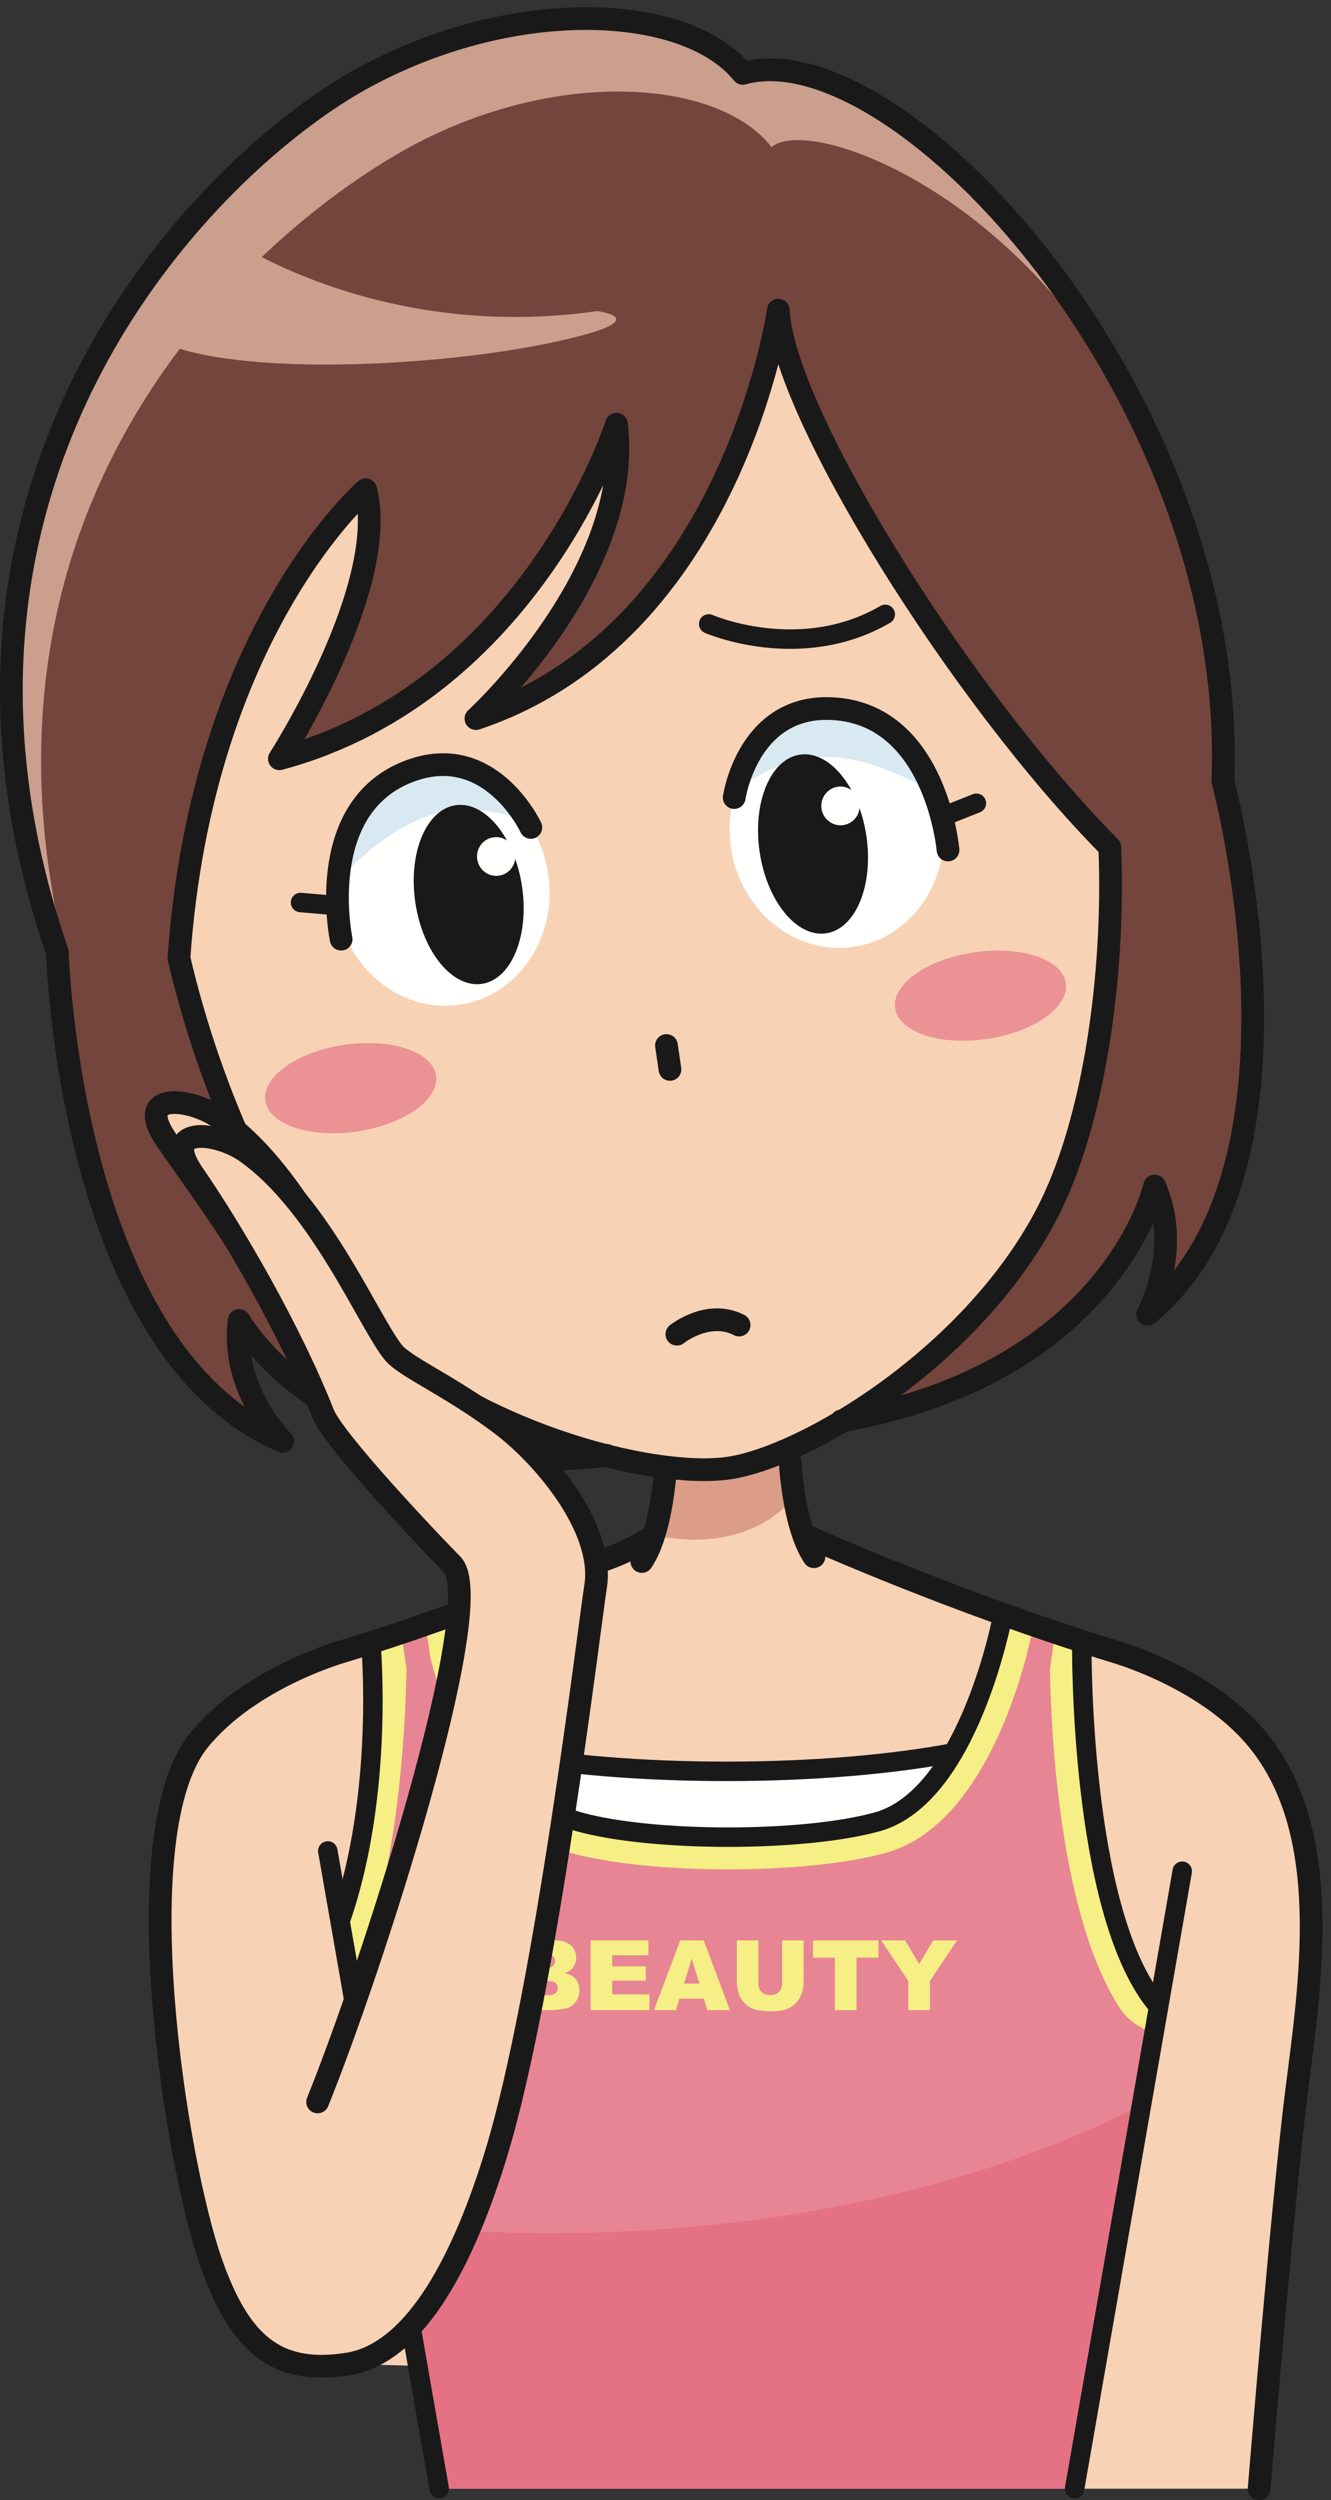 <?xml version="1.0" encoding="UTF-8"?>
<!DOCTYPE svg PUBLIC "-//W3C//DTD SVG 1.1//EN" "http://www.w3.org/Graphics/SVG/1.1/DTD/svg11.dtd">
<svg version="1.1" xmlns="http://www.w3.org/2000/svg" xmlns:xlink="http://www.w3.org/1999/xlink" x="0" y="0" width="492" height="924" viewBox="0, 0, 492, 924">
  <rect x="0" y="0" width="492" height="924" fill="#333333" stroke="none"/>
  <g id="Layer_1">
    <g>
      <path d="M128.604,873.714 C101.838,877.98 88.476,865.842 78.084,836.352 C64.962,799.134 45.486,677.532 73.626,643.086 C92.868,619.536 127.482,610.128 127.482,610.128 C143.172,605.268 155.136,601.224 168.93,596.214 L245.604,570.342 L299.736,568.374 C299.736,568.374 351.426,591.654 411.102,610.128 C411.102,610.128 445.716,619.536 464.952,643.086 C493.098,677.532 484.356,732.834 479.256,773.1 C474.168,813.366 465.432,919.8 465.432,919.8 L321.354,919.8 L254.604,877.092 L128.604,873.714" fill="#F8D2B5"/>
      <path d="M310.998,525.15 C411.378,507.42 426.798,438.366 426.798,438.366 C437.274,462.222 424.212,485.742 424.212,485.742 C490.326,430.926 452.022,288.672 452.022,288.672 C457.686,147.108 332.16,10.83 274.554,27.12 C254.22,1.776 191.25,-1.992 134.844,28.494 C78.426,58.98 -39.732,174.966 21.204,351.93 C21.204,351.93 25.404,499.194 104.496,532.686 C104.496,532.686 85.218,513.918 88.392,488.052 C88.392,488.052 123.024,549.756 224.256,537.894" fill="#73453C"/>
    </g>
    <path d="M269.394,599.73 C259.086,595.092 248.712,587.97 240.03,580.602 L240.216,575.346 C245.826,566.346 247.704,549.696 248.322,541.092 L290.448,540.69 C291.03,549.174 292.884,566.202 298.584,575.346 L295.374,582.072 C288.804,587.904 281.412,594.186 273.408,600.54 L269.394,599.73" fill="#F8D2B5"/>
    <g>
      <path d="M246.138,541.782 L293.61,541.782 L293.61,553.038 C293.61,553.038 279.12,574.968 242.052,567.468 L246.138,541.782" fill="#DB9D88"/>
      <path d="M150.222,55.044 C204.576,24.864 265.428,28.938 285.192,54.36 C298.848,42.93 370.176,68.994 412.35,141.246 C373.044,49.056 287.106,15.21 271.896,27.942 C252.132,2.514 191.274,-1.566 136.92,28.62 C82.566,58.8 -42.678,162.702 17.07,339.852 L23.382,349.53 C-16.278,179.49 98.292,83.874 150.222,55.044" fill="#CA9F8D"/>
    </g>
    <path d="M83.154,87.144 C83.154,87.144 138.954,126.714 220.764,114.978 C220.764,114.978 244.944,118.002 203.442,126.72 C161.952,135.462 88.116,139.404 59.052,126.21 L83.154,87.144" fill="#CA9F8D"/>
    <path d="M66.15,354.096 C77.832,404.436 102.174,458.28 130.14,486.756 C172.05,529.398 241.236,546.726 269.388,542.592 C297.534,538.464 358.842,501.96 386.694,449.088 C404.466,415.368 412.122,360.114 410.226,313.098 C354.48,253.038 289.278,152.058 287.706,114.642 C287.706,114.642 270.834,233.844 175.932,265.59 C175.932,265.59 234.48,211.902 227.892,156.774 C227.892,156.774 196.386,255.396 103.284,280.44 C103.284,280.44 144.222,216.816 135.186,181.002 C135.186,181.002 74.616,233.1 66.15,354.096" fill="#F8D2B5"/>
    <path d="M202.692,323.196 C206.142,346.608 191.424,368.166 169.86,371.34 C148.248,374.514 127.98,358.086 124.542,334.68 C121.098,311.256 135.81,289.704 157.398,286.536 C178.974,283.374 199.26,299.772 202.692,323.196" fill="#FFFFFE"/>
    <path d="M123.156,327.798 C123.156,327.798 123.336,300.33 150.192,288.768 C181.626,275.25 194.37,303.624 194.37,303.624 C194.37,303.624 175.662,294.768 156.06,302.388 C137.55,309.576 123.156,327.798 123.156,327.798" fill="#D8E9F1"/>
    <path d="M270.192,313.29 C273.636,336.702 293.916,353.124 315.498,349.944 C337.092,346.776 351.792,325.224 348.36,301.812 C344.916,278.388 324.642,261.978 303.042,265.146 C281.472,268.32 266.76,289.866 270.192,313.29" fill="#FFFFFE"/>
    <path d="M347.7,294.822 C347.7,294.822 339.642,268.566 310.59,265.218 C276.588,261.3 272.556,292.14 272.556,292.14 C272.556,292.14 287.916,278.286 308.886,279.948 C328.674,281.514 347.7,294.822 347.7,294.822" fill="#D8E9F1"/>
    <path d="M98.07,406.812 C99.36,415.65 114.552,420.738 131.964,418.182 C149.394,415.626 162.486,406.386 161.184,397.542 C159.894,388.698 144.69,383.616 127.266,386.172 C109.848,388.74 96.774,397.974 98.07,406.812" fill="#EB9294"/>
    <path d="M330.876,372.624 C332.166,381.468 347.352,386.556 364.782,384 C382.188,381.438 395.286,372.198 393.99,363.36 C392.694,354.516 377.508,349.434 360.084,351.996 C342.642,354.546 329.58,363.786 330.876,372.624" fill="#EB9294"/>
    <path d="M352.26,647.862 C329.58,652.116 300.366,654.672 268.482,654.672 C237.426,654.672 208.902,652.242 186.486,648.18 L181.644,648.714 C181.644,648.714 196.272,674.214 202.644,677.214 C209.022,680.214 263.394,685.092 276.894,684.342 C290.394,683.592 326.022,677.214 329.772,676.092 C333.522,674.964 350.394,662.964 353.022,657.714 C355.644,652.464 357.894,644.964 357.894,644.964 L352.26,647.862" fill="#FFFFFE"/>
    <path d="M397.224,919.8 L426.132,753.942 L426.828,739.872 C399.168,704.94 399.894,608.88 399.894,608.88 L370.788,596.502 C370.788,596.502 358.41,663.888 324.21,673.344 C296.97,680.88 241.32,680.88 214.08,673.344 C179.88,663.888 167.502,596.502 167.502,596.502 L138.39,608.88 C138.39,608.88 138.858,670.536 124.83,713.022 C124.854,713.214 162.57,919.8 162.57,919.8 L397.224,919.8" fill="#E88594"/>
    <path d="M148.506,604.584 L138.39,608.88 C138.39,608.88 138.852,669.024 125.346,711.432 C125.226,711.342 128.976,734.592 128.748,734.676 C147.096,698.916 149.874,639.252 150.252,616.776 L148.506,604.584" fill="#F5EF86"/>
    <path d="M389.862,604.584 L399.972,608.88 C399.972,608.88 399.246,704.94 426.894,739.872 L426.39,751.302 C418.83,748.962 414.822,743.514 414.822,743.514 C391.782,709.692 388.524,641.226 388.116,616.776 L389.862,604.584" fill="#F5EF86"/>
    <path d="M370.788,596.502 C370.788,596.502 358.41,663.888 324.21,673.344 C296.97,680.88 241.32,680.88 214.08,673.344 C179.88,663.888 167.502,596.502 167.502,596.502 L157.362,600.816 L159.126,613.002 C165.264,635.556 180.384,676.38 210.906,684.816 C224.88,688.68 246.108,690.9 269.142,690.9 C292.182,690.9 313.41,688.68 327.384,684.816 C357.9,676.38 373.026,635.556 379.164,613.002 L382.014,601.278 L370.788,596.502" fill="#F5EF86"/>
    <path d="M203.394,825.342 C175.848,825.342 149.136,823.428 144.162,819.858 L161.568,919.8 L397.224,919.8 L421.956,777.9 C365.22,807.258 288.246,825.342 203.394,825.342" fill="#E57284"/>
    <path d="M198.39,737.4 L202.446,737.4 C203.82,737.4 204.792,737.16 205.356,736.662 C205.914,736.182 206.196,735.528 206.196,734.706 C206.196,733.944 205.914,733.338 205.368,732.87 C204.804,732.408 203.832,732.174 202.434,732.174 L198.39,732.174 L198.39,737.4 z M198.39,727.272 L201.852,727.272 C203.094,727.272 203.958,727.056 204.45,726.636 C204.93,726.198 205.176,725.586 205.176,724.776 C205.176,724.026 204.93,723.438 204.45,723.018 C203.958,722.598 203.118,722.388 201.906,722.388 L198.39,722.388 L198.39,727.272 z M190.356,717.162 L205.26,717.162 C207.744,717.162 209.652,717.78 210.99,719.01 C212.316,720.24 212.982,721.764 212.982,723.582 C212.982,725.106 212.502,726.408 211.554,727.5 C210.918,728.226 209.994,728.802 208.776,729.222 C210.624,729.666 211.986,730.428 212.868,731.52 C213.732,732.6 214.176,733.962 214.176,735.606 C214.176,736.938 213.864,738.144 213.24,739.206 C212.622,740.274 211.776,741.12 210.696,741.738 C210.03,742.128 209.022,742.41 207.672,742.584 C205.884,742.818 204.684,742.932 204.102,742.932 L190.356,742.932 L190.356,717.162" fill="#F5EF86"/>
    <path d="M218.328,717.162 L239.664,717.162 L239.664,722.664 L226.308,722.664 L226.308,726.762 L238.692,726.762 L238.692,732.018 L226.308,732.018 L226.308,737.1 L240.054,737.1 L240.054,742.932 L218.328,742.932 L218.328,717.162" fill="#F5EF86"/>
    <path d="M258.534,733.11 L255.684,723.846 L252.876,733.11 L258.534,733.11 z M260.184,738.678 L251.136,738.678 L249.882,742.932 L241.752,742.932 L251.442,717.162 L260.124,717.162 L269.808,742.932 L261.474,742.932 L260.184,738.678" fill="#F5EF86"/>
    <path d="M289.11,717.162 L297.054,717.162 L297.054,732.516 C297.054,734.04 296.82,735.48 296.34,736.83 C295.872,738.18 295.122,739.368 294.114,740.382 C293.094,741.396 292.038,742.104 290.922,742.512 C289.374,743.088 287.514,743.376 285.348,743.376 C284.094,743.376 282.72,743.286 281.244,743.112 C279.756,742.932 278.526,742.584 277.53,742.068 C276.534,741.54 275.622,740.802 274.788,739.842 C273.966,738.882 273.402,737.898 273.102,736.878 C272.61,735.234 272.364,733.782 272.364,732.516 L272.364,717.162 L280.308,717.162 L280.308,732.882 C280.308,734.286 280.692,735.39 281.466,736.17 C282.252,736.968 283.332,737.364 284.712,737.364 C286.086,737.364 287.16,736.968 287.934,736.194 C288.72,735.414 289.11,734.31 289.11,732.882 L289.11,717.162" fill="#F5EF86"/>
    <path d="M300.522,717.162 L324.72,717.162 L324.72,723.528 L316.602,723.528 L316.602,742.932 L308.64,742.932 L308.64,723.528 L300.522,723.528 L300.522,717.162" fill="#F5EF86"/>
    <path d="M325.728,717.162 L334.578,717.162 L339.768,725.862 L344.97,717.162 L353.76,717.162 L343.74,732.144 L343.74,742.932 L335.76,742.932 L335.76,732.144 L325.728,717.162" fill="#F5EF86"/>
    <path d="M121.17,684.096 L162.354,919.8" fill-opacity="0" stroke="#1A1919" stroke-width="7.2" stroke-linecap="round" stroke-linejoin="round"/>
    <path d="M247.65,395.244 L246.36,386.412" fill-opacity="0" stroke="#1A1919" stroke-width="8.4" stroke-linecap="round" stroke-linejoin="round"/>
    <path d="M261.978,230.598 C261.978,230.598 295.83,245.346 327.234,227.064" fill-opacity="0" stroke="#1A1919" stroke-width="7.2" stroke-linecap="round" stroke-linejoin="round"/>
    <path d="M196.218,305.814 C196.218,305.814 180.864,272.724 149.958,285.564 C116.178,299.628 126.102,347.106 126.102,347.106" fill-opacity="0" stroke="#1A1919" stroke-width="8.4" stroke-linecap="round" stroke-linejoin="round"/>
    <path d="M122.934,334.572 L111.096,333.558" fill-opacity="0" stroke="#1A1919" stroke-width="7.2" stroke-linecap="round" stroke-linejoin="round"/>
    <path d="M271.398,294.768 C271.398,294.768 276.606,258.666 309.894,262.086 C346.29,265.836 350.43,314.154 350.43,314.154" fill-opacity="0" stroke="#1A1919" stroke-width="8.4" stroke-linecap="round" stroke-linejoin="round"/>
    <path d="M349.872,301.254 L360.918,296.874" fill-opacity="0" stroke="#1A1919" stroke-width="7.2" stroke-linecap="round" stroke-linejoin="round"/>
    <path d="M246,542.856 C245.34,551.46 243.312,568.11 237.258,577.11 M310.998,525.15 C411.378,507.42 426.798,438.366 426.798,438.366 C437.274,462.222 424.212,485.742 424.212,485.742 C490.326,430.926 452.022,288.672 452.022,288.672 C457.686,147.108 332.16,10.83 274.554,27.12 C254.22,1.776 191.25,-1.992 134.844,28.494 C78.426,58.98 -39.732,174.966 21.204,351.93 C21.204,351.93 25.404,499.194 104.496,532.686 C104.496,532.686 85.218,513.918 88.392,488.052 C88.392,488.052 123.024,549.756 224.256,537.894 M292.098,540.69 C292.716,549.174 294.72,566.202 300.864,575.346" fill-opacity="0" stroke="#1A1919" stroke-width="8.4" stroke-linecap="round" stroke-linejoin="round"/>
    <path d="M192.984,327.732 C195.666,345.948 189,362.028 178.104,363.636 C167.208,365.232 156.192,351.744 153.522,333.522 C150.84,315.276 157.524,299.202 168.414,297.6 C179.298,295.998 190.326,309.486 192.984,327.732" fill="#1A1919"/>
    <path d="M190.422,315.534 C190.992,319.434 188.322,323.064 184.44,323.64 C180.57,324.204 176.982,321.492 176.406,317.598 C175.83,313.674 178.494,310.038 182.364,309.468 C186.24,308.898 189.852,311.616 190.422,315.534" fill="#FFFFFE"/>
    <path d="M280.794,314.838 C283.482,333.054 294.474,346.542 305.364,344.946 C316.29,343.338 322.944,327.264 320.268,309.036 C317.592,290.79 306.582,277.314 295.68,278.91 C284.79,280.518 278.118,296.586 280.794,314.838" fill="#1A1919"/>
    <path d="M317.688,296.85 C318.264,300.744 315.612,304.38 311.724,304.944 C307.86,305.514 304.254,302.802 303.672,298.908 C303.102,294.978 305.772,291.348 309.636,290.778 C313.518,290.208 317.118,292.92 317.688,296.85" fill="#FFFFFE"/>
    <g>
      <path d="M66.15,354.096 C77.832,404.436 102.174,458.28 130.14,486.756 C172.05,529.398 241.236,546.726 269.388,542.592 C297.534,538.464 358.842,501.96 386.694,449.088 C404.466,415.368 412.122,360.114 410.226,313.098 C355.14,257.502 289.278,152.058 287.706,114.642 C287.706,114.642 270.834,233.844 175.932,265.59 C175.932,265.59 234.48,211.902 227.892,156.774 C227.892,156.774 196.386,255.396 103.284,280.44 C103.284,280.44 144.222,216.816 135.186,181.002 C135.186,181.002 74.616,233.1 66.15,354.096 z M299.736,568.374 C299.736,568.374 351.426,591.654 411.102,610.128 C411.102,610.128 445.716,619.536 464.952,643.086 C493.098,677.532 484.356,732.834 479.256,773.1 C474.168,813.366 465.432,919.8 465.432,919.8" fill-opacity="0" stroke="#1A1919" stroke-width="8.4" stroke-linecap="round" stroke-linejoin="round"/>
      <path d="M437.01,691.596 L397.224,919.8 M137.106,607.59 C137.106,607.59 142.11,662.34 126.108,708.84 M399.894,608.88 C399.894,608.88 399.168,704.94 426.828,739.872 M370.788,596.502 C370.788,596.502 358.41,663.888 324.21,673.344 C296.97,680.88 241.32,680.88 214.08,673.344 C179.88,663.888 167.502,596.502 167.502,596.502" fill-opacity="0" stroke="#1A1919" stroke-width="7.2" stroke-linecap="round" stroke-linejoin="round"/>
    </g>
    <path d="M352.26,647.862 C329.58,652.116 300.366,654.672 268.482,654.672 C237.426,654.672 208.902,652.242 186.486,648.18" fill-opacity="0" stroke="#1A1919" stroke-width="7.2"/>
    <path d="M250.206,493.104 C250.206,493.104 261.732,483.822 273.21,489.726" fill-opacity="0" stroke="#1A1919" stroke-width="8.4" stroke-linecap="round" stroke-linejoin="round"/>
    <path d="M112.116,505.782 C99.618,473.28 76.56,443.13 61.56,421.38 C49.026,403.2 70.374,405.624 81.06,413.13 C108.81,432.63 126.414,472.962 133.62,487.278" fill="#F8D2B5"/>
    <path d="M112.116,505.782 C99.618,473.28 76.56,443.13 61.56,421.38 C49.026,403.2 70.374,405.624 81.06,413.13 C108.81,432.63 126.414,472.962 133.62,487.278" fill-opacity="0" stroke="#1A1919" stroke-width="8.4" stroke-linecap="round" stroke-linejoin="round"/>
    <path d="M78.084,836.352 C81.576,864.99 100.938,877.812 127.488,872.34 C155.436,866.58 174.546,831.582 184.908,798.6 C201.408,746.1 217.908,600.6 220.158,586.35 C223.584,564.672 200.592,537.816 184.908,526.104 C166.158,512.1 146.658,503.1 146.658,503.1 C146.658,503.1 118.638,445.158 90.888,425.658 C80.202,418.152 58.854,415.734 71.382,433.908 C86.388,455.658 114.21,494.04 119.46,522.54 C121.428,533.238 161.046,572.118 167.046,578.118 C181.194,592.266 136.908,728.85 117.408,776.85 L78.084,836.352" fill="#F8D2B5"/>
    <path d="M221.028,577.332 C233.154,573.366 239.994,568.506 239.994,568.506 M117.408,776.85 C136.908,728.85 181.194,592.266 167.046,578.118 C161.046,572.118 123.444,532.662 119.46,522.54 C107.592,492.39 86.388,455.658 71.382,433.908 C58.854,415.734 80.202,418.152 90.888,425.658 C118.638,445.158 136.608,489.432 145.638,500.124 C150.03,505.308 166.158,512.1 184.908,526.104 C200.592,537.816 223.584,564.672 220.158,586.35 C217.908,600.6 201.756,735.972 183.354,796.092 C172.104,832.842 154.476,869.592 128.604,873.714 C101.838,877.98 88.476,865.842 78.084,836.352 C64.962,799.134 45.486,677.532 73.626,643.086 C92.868,619.536 127.482,610.128 127.482,610.128 C143.172,605.268 155.136,601.224 168.93,596.214" fill-opacity="0" stroke="#1A1919" stroke-width="8.4" stroke-linecap="round" stroke-linejoin="round"/>
  </g>
</svg>
